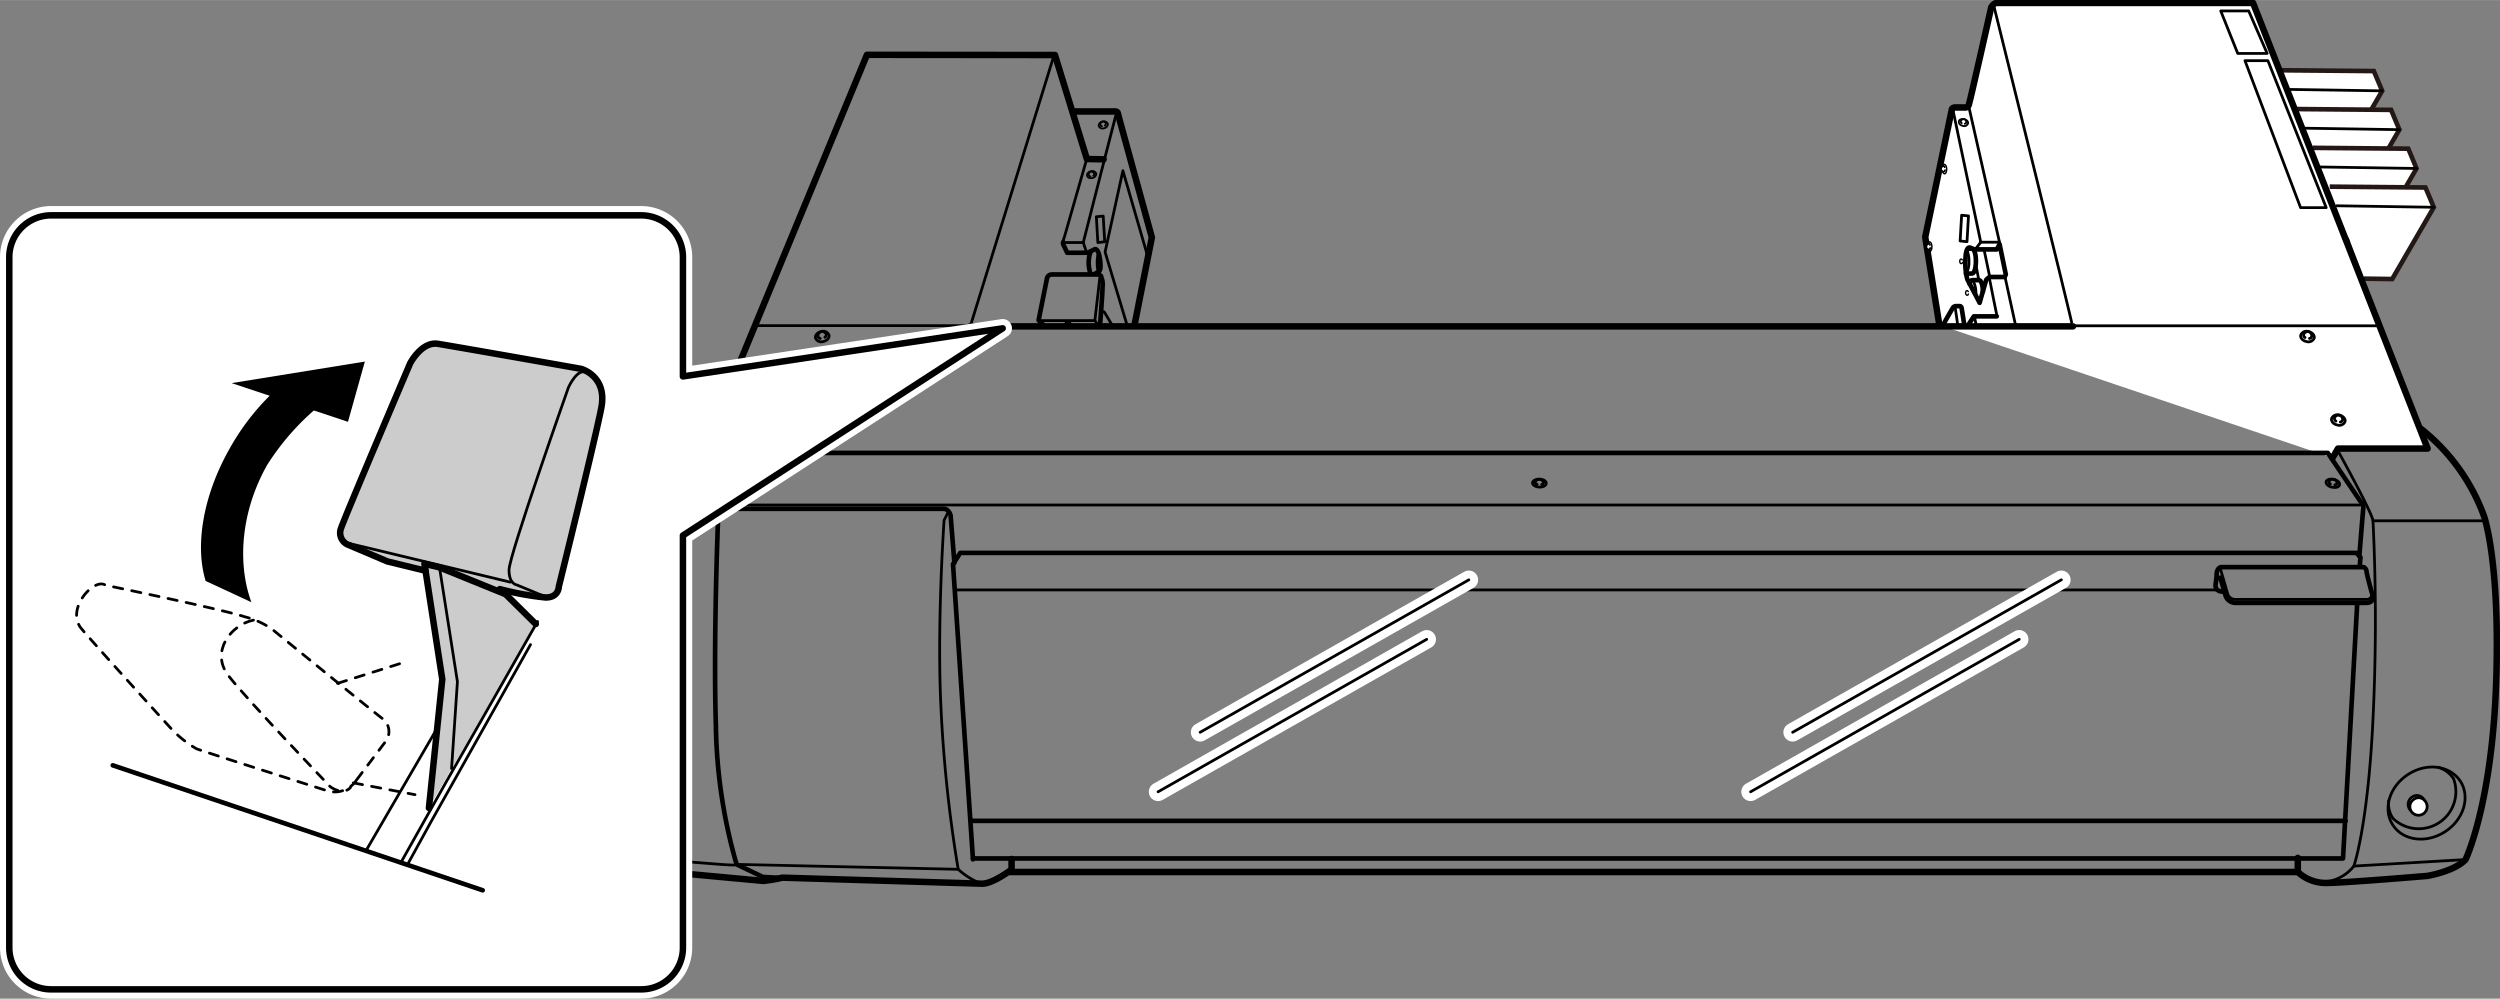 <svg xmlns="http://www.w3.org/2000/svg" width="95mm" height="37.95mm" viewBox="0 0 269.28 107.56"><rect x="0" y="0" width="269.28" height="107.56" fill="#808080" stroke="none"/><defs><style>.cls-1,.cls-10,.cls-12,.cls-3,.cls-4,.cls-9{fill:#fff;}.cls-1{stroke:#231815;}.cls-1,.cls-5{stroke-width:0.5px;}.cls-11,.cls-14,.cls-2,.cls-5,.cls-6,.cls-7,.cls-8{fill:none;}.cls-10,.cls-14,.cls-2,.cls-3,.cls-4,.cls-5,.cls-6,.cls-7,.cls-8,.cls-9{stroke:#000;}.cls-10,.cls-11,.cls-12,.cls-14,.cls-2,.cls-3,.cls-4,.cls-5,.cls-6,.cls-7,.cls-8,.cls-9{stroke-linecap:round;stroke-linejoin:round;}.cls-14,.cls-2,.cls-4{stroke-width:0.3px;}.cls-3,.cls-6{stroke-width:0.7px;}.cls-7{stroke-width:0.2px;}.cls-8{stroke-width:0.16px;}.cls-9{stroke-width:0.19px;}.cls-10{stroke-width:0.15px;}.cls-11,.cls-12{stroke:#fff;stroke-width:2px;}.cls-13{fill:#ccc;}.cls-14{stroke-dasharray:1;}</style></defs><g id="レイヤー_1" data-name="レイヤー 1"><polyline class="cls-1" points="245.38 7.56 255.69 7.65 256.59 9.78 252.11 17.51 249.07 17.46"/><line class="cls-2" x1="256.59" y1="9.78" x2="246.14" y2="9.62"/><polyline class="cls-1" points="247.24 11.74 257.55 11.83 258.44 13.96 253.96 21.69 250.92 21.64"/><line class="cls-2" x1="258.44" y1="13.96" x2="248" y2="13.8"/><polyline class="cls-1" points="249.09 15.92 259.4 16.01 260.29 18.14 255.81 25.87 252.77 25.83"/><line class="cls-2" x1="260.29" y1="18.14" x2="249.85" y2="17.98"/><polyline class="cls-1" points="250.94 20.1 261.25 20.19 262.15 22.32 257.67 30.05 254.63 30.01"/><line class="cls-2" x1="262.15" y1="22.32" x2="251.7" y2="22.16"/><path class="cls-3" d="M208.89,35l-1.52-9.47,2.85-13.68s0-.28.35-.28h1.17s.22,0,.32-.27c.19-.59,2.42-10.52,2.42-10.52s.24-.47.63-.47h27.57l18.8,48h-9.65l-.59,1" transform="translate(0 0)"/><path class="cls-4" d="M261,86a.93.93,0,1,1-1.2-.14A.86.86,0,0,1,261,86Z" transform="translate(0 0)"/><path class="cls-5" d="M114.51,26.08a.45.45,0,0,0,0,.21l.44.93,2.22,0,.71-.36s.39-.28.59,1-.11,1.37-.11,1.37l-.39.24" transform="translate(0 0)"/><path class="cls-2" d="M117,17.31l-2.37,8.27a1.29,1.29,0,0,0-.11.5" transform="translate(0 0)"/><polyline class="cls-6" points="75.76 48.52 93.38 5.9 113.63 5.92 117.07 17.12 118.87 17.16"/><path class="cls-6" d="M76.52,46.3c-2.22,1.05-5.57,3.87-7.74,9.21A82.71,82.71,0,0,0,67.67,76.8c.82,12.67,3.11,16,3.11,16L72.71,94l9.5.88a14.8,14.8,0,0,0,2.06-.35l21.52.65c1.18,0,3.17-1.53,3.17-1.53V92.52" transform="translate(0 0)"/><polyline class="cls-6" points="108.78 93.92 247.5 93.92 247.5 92.4"/><path class="cls-6" d="M247.5,93.92a4.43,4.43,0,0,0,3.05,1.18c1.94,0,10.91-.76,10.91-.76s2.88-.47,4.11-1.76c0,0,2.82-5.81,3.29-18.89s-1.29-18.07-1.29-18.07a21.24,21.24,0,0,0-6.81-9.44" transform="translate(0 0)"/><polyline class="cls-5" points="104.8 92.46 252.37 92.46 253.9 65.01"/><path class="cls-5" d="M239.47,63.72s-.94.06-.82-.82a10.67,10.67,0,0,0,.12-1.24s.11-.58.52-.58H254.6a.59.59,0,0,1,.3.41c0,.29.6,2.44.6,2.44s.43,1-.66,1h-14a1.14,1.14,0,0,1-1.1-.71l-.58-2" transform="translate(0 0)"/><path class="cls-2" d="M239,61.23c.16-.15.2.16.2.16l.78,2.66a.88.88,0,0,0,.86.51h14.19s.55-.16.43-.63" transform="translate(0 0)"/><polyline class="cls-5" points="254.17 61.04 254.25 60.02 253.82 59.55 103.43 59.55 102.65 60.76 104.8 92.56"/><line class="cls-5" x1="104.56" y1="88.41" x2="252.65" y2="88.41"/><path class="cls-5" d="M102.8,60.61l-.41-5.1s-.17-.71-.76-.71H78.23s-.36-.06-.65.41a1.34,1.34,0,0,0-.24.82s-.52,12.91-.23,22.12A56.7,56.7,0,0,0,79.34,93.1l2.82,1.35,2.11.12" transform="translate(0 0)"/><path class="cls-2" d="M102.16,55.09l-.47.94s-.77,10.91-.35,19.89a147.79,147.79,0,0,0,1.87,17.71,8.16,8.16,0,0,0,2.58,1.59" transform="translate(0 0)"/><line class="cls-2" x1="79.34" y1="93.1" x2="103.21" y2="93.63"/><path class="cls-2" d="M79.16,93.16c-.29.12-8.38-.64-8.38-.64" transform="translate(0 0)"/><path class="cls-5" d="M75.18,48.53h6.21s.24-.18.35.58" transform="translate(0 0)"/><path class="cls-5" d="M77.7,55l.17-1,3.82-4.75a1.08,1.08,0,0,1,.88-.47H250.73L254.25,54a.92.92,0,0,1,.29.88c-.06.65-.41,5-.41,5" transform="translate(0 0)"/><line class="cls-2" x1="77.87" y1="54.39" x2="254.19" y2="54.39"/><path class="cls-2" d="M78.23,53.45a49.42,49.42,0,0,1,3.16-4.92" transform="translate(0 0)"/><path class="cls-2" d="M75.41,48.58c-.29,0-.41-.23.82-1.17" transform="translate(0 0)"/><line class="cls-2" x1="68.9" y1="55.27" x2="77.29" y2="55.27"/><path class="cls-2" d="M86,45.08c.06.29-.21.61-.61.69s-.78-.07-.84-.37.21-.6.61-.69A.67.67,0,0,1,86,45.08Z" transform="translate(0 0)"/><path class="cls-2" d="M85,45.45a.34.34,0,0,1-.25-.23.48.48,0,0,1,.35-.51.47.47,0,0,1,.53.32.35.35,0,0,1-.15.32" transform="translate(0 0)"/><path class="cls-2" d="M82.19,51.89c0,.23-.23.49-.63.58s-.77,0-.82-.26.23-.49.63-.58S82.14,51.65,82.19,51.89Z" transform="translate(0 0)"/><path class="cls-2" d="M81.24,52.22a.26.26,0,0,1-.23-.17.46.46,0,0,1,.87-.19c0,.09,0,.19-.16.26" transform="translate(0 0)"/><path class="cls-2" d="M165.07,52c0,.24.32.44.73.46s.75-.17.75-.41-.31-.44-.73-.45S165.08,51.79,165.07,52Z" transform="translate(0 0)"/><path class="cls-2" d="M166.06,52.18c.12,0,.2-.13.2-.21s-.19-.35-.44-.35-.45.18-.45.32.08.18.2.23" transform="translate(0 0)"/><path class="cls-2" d="M250.55,51.89c-.05.23.23.49.63.58s.77,0,.82-.26-.23-.49-.64-.58S250.6,51.65,250.55,51.89Z" transform="translate(0 0)"/><path class="cls-2" d="M251.49,52.22c.13,0,.22-.08.24-.17a.43.43,0,0,0-.37-.42.42.42,0,0,0-.5.23.27.27,0,0,0,.15.26" transform="translate(0 0)"/><path class="cls-2" d="M89.29,36.09c.07.29-.2.6-.6.69a.68.68,0,0,1-.85-.37c-.06-.3.21-.61.61-.7A.66.66,0,0,1,89.29,36.09Z" transform="translate(0 0)"/><path class="cls-2" d="M88.35,36.45a.3.3,0,0,1-.24-.22.48.48,0,0,1,.34-.52A.49.49,0,0,1,89,36a.33.33,0,0,1-.15.32" transform="translate(0 0)"/><path class="cls-2" d="M251.14,45.08c-.07.29.21.61.61.69a.66.66,0,0,0,.84-.37c.07-.29-.21-.6-.61-.69A.67.67,0,0,0,251.14,45.08Z" transform="translate(0 0)"/><path class="cls-2" d="M252.08,45.45a.34.34,0,0,0,.25-.23.48.48,0,0,0-.35-.51.47.47,0,0,0-.53.32.35.35,0,0,0,.15.32" transform="translate(0 0)"/><path class="cls-2" d="M247.82,36.09c-.07.29.2.6.6.69a.68.68,0,0,0,.85-.37c.06-.3-.21-.61-.61-.7A.66.66,0,0,0,247.82,36.09Z" transform="translate(0 0)"/><path class="cls-2" d="M248.76,36.45a.3.3,0,0,0,.24-.22.48.48,0,0,0-.34-.52.49.49,0,0,0-.53.32.3.3,0,0,0,.15.32" transform="translate(0 0)"/><path class="cls-7" d="M119.33,13.34c0,.2-.14.41-.41.47a.46.46,0,0,1-.58-.25c0-.2.14-.41.41-.47A.46.46,0,0,1,119.33,13.34Z" transform="translate(0 0)"/><path class="cls-7" d="M118.69,13.59a.22.22,0,0,1-.17-.15.32.32,0,0,1,.23-.35.32.32,0,0,1,.36.22.2.2,0,0,1-.1.21" transform="translate(0 0)"/><path class="cls-7" d="M118.08,18.7c0,.2-.14.41-.42.47s-.53-.05-.57-.25.14-.42.41-.48A.47.47,0,0,1,118.08,18.7Z" transform="translate(0 0)"/><path class="cls-7" d="M117.44,19a.24.24,0,0,1-.17-.15.33.33,0,0,1,.23-.36.32.32,0,0,1,.36.22.21.21,0,0,1-.1.22" transform="translate(0 0)"/><line class="cls-2" x1="81.33" y1="35.07" x2="104.76" y2="35.07"/><line class="cls-2" x1="113.52" y1="5.98" x2="104.52" y2="35.11"/><line class="cls-6" x1="104.48" y1="35.15" x2="223.28" y2="35.15"/><path class="cls-5" d="M112.5,35.11l-.63-.62.9-4.5a.54.54,0,0,1,.55-.43h4.93a.36.36,0,0,1,.39.35,1.81,1.81,0,0,1,.12.94c0,.7-.28,4.26-.28,4.26" transform="translate(0 0)"/><polyline class="cls-2" points="112.03 34.53 117.94 34.53 118.33 35.11"/><line class="cls-2" x1="117.93" y1="34.53" x2="118.48" y2="29.76"/><polyline class="cls-2" points="114.73 35.15 114.81 34.8 115.24 34.8 115.43 35.11"/><polyline class="cls-2" points="114.57 26.12 116.68 26.12 117.06 27.25"/><path class="cls-2" d="M116.68,26.12s3.6-14.16,3.6-14" transform="translate(0 0)"/><path class="cls-6" d="M115.55,12h4.61c.28,0,.28.35.28.35l3.63,13.22L122.2,35" transform="translate(0 0)"/><polygon class="cls-2" points="118.99 26.04 118.83 23.27 118.09 23.34 118.25 26.12 118.99 26.04"/><path class="cls-2" d="M118.56,33.94s.23-.63.43-.27.86,1.44.86,1.44" transform="translate(0 0)"/><path class="cls-5" d="M118.36,27.45a4.2,4.2,0,0,0,0,1.68" transform="translate(0 0)"/><path class="cls-5" d="M117.47,27.1a3.56,3.56,0,0,0,0,2.38" transform="translate(0 0)"/><polyline class="cls-2" points="121.45 35.19 119.03 27.14 120.95 18.38 123.64 27.68"/><path class="cls-7" d="M211,13.08c-.05.2.14.41.41.47a.44.44,0,0,0,.57-.25c.05-.2-.14-.41-.41-.47S211,12.88,211,13.08Z" transform="translate(0 0)"/><path class="cls-7" d="M211.63,13.33a.21.21,0,0,0,.16-.15.32.32,0,0,0-.23-.35.33.33,0,0,0-.36.22.19.19,0,0,0,.1.21" transform="translate(0 0)"/><path class="cls-8" d="M209.47,18.71c.13,0,.22-.26.21-.53s-.13-.49-.26-.48-.22.26-.21.54S209.34,18.73,209.47,18.71Z" transform="translate(0 0)"/><path class="cls-9" d="M209.47,18a.16.16,0,0,0-.16-.12.33.33,0,0,0-.23.33c0,.16.17.29.27.28a.19.19,0,0,0,.15-.16" transform="translate(0 0)"/><polygon class="cls-2" points="211.13 25.95 211.29 23.18 212.03 23.25 211.87 26.03 211.13 25.95"/><line class="cls-2" x1="212.06" y1="11.46" x2="215.42" y2="26.31"/><path class="cls-5" d="M215.38,26.31l-.31.55h-2.39l-.39-.15s-.51-.4-.58,1.05a7.12,7.12,0,0,0,.19,2.31l1.33,2.54.7-2.46s.28-.32.43-.32h1.57l.12-.27Z" transform="translate(0 0)"/><polyline class="cls-2" points="212.76 26.86 213.35 26.08 215.38 26.08"/><line class="cls-2" x1="213.35" y1="26.08" x2="210.34" y2="11.77"/><path class="cls-8" d="M207.88,27.06c.13,0,.22-.25.21-.53s-.13-.49-.26-.48-.22.26-.21.54S207.75,27.08,207.88,27.06Z" transform="translate(0 0)"/><path class="cls-9" d="M207.88,26.38c0-.08-.1-.13-.16-.12a.32.32,0,0,0-.23.33.3.3,0,0,0,.27.28c.07,0,.12-.07.15-.16" transform="translate(0 0)"/><path class="cls-10" d="M211.36,28a.14.14,0,0,0-.13-.1c-.08,0-.15.13-.14.27s.09.23.17.22.1-.05.13-.13" transform="translate(0 0)"/><path class="cls-10" d="M212,31.4a.16.16,0,0,0-.13-.1c-.09,0-.16.13-.15.27s.1.23.18.23a.16.16,0,0,0,.12-.13" transform="translate(0 0)"/><line class="cls-4" x1="212.89" y1="28.84" x2="213.13" y2="30.11"/><line class="cls-4" x1="213.71" y1="26.9" x2="214.31" y2="29.78"/><path class="cls-2" d="M211.88,27a2.77,2.77,0,0,1,.2,1.14,2.46,2.46,0,0,1-.25,1.23" transform="translate(0 0)"/><path class="cls-5" d="M211.75,29.46h.67c.23,0,.41-.6.41-1.34s-.18-1.33-.41-1.33H212" transform="translate(0 0)"/><path class="cls-2" d="M212.13,30.56c.08-.24.18-.39.29-.39s.41.6.41,1.33a2.53,2.53,0,0,1,0,.28" transform="translate(0 0)"/><path class="cls-5" d="M213.58,31.4c0-.69-.19-1.23-.41-1.23h-.75c-.11,0-.21.14-.28.38" transform="translate(0 0)"/><path class="cls-5" d="M209.28,35.14a1.23,1.23,0,0,1,.13-.34c.1-.22.94-1.66.94-1.66a.44.44,0,0,1,.3-.17h.44s.15,0,.19.17.32,2,.32,2" transform="translate(0 0)"/><path class="cls-2" d="M210.4,33.21s.17-.16.21,0,.26,1.83.26,1.83" transform="translate(0 0)"/><polyline class="cls-5" points="211.97 35.05 212.61 34.07 215.07 34.07"/><path class="cls-4" d="M214.29,30c0,.06.8,4,.8,4" transform="translate(0 0)"/><line class="cls-4" x1="212.68" y1="34.13" x2="212.87" y2="35.08"/><line class="cls-4" x1="215.97" y1="29.85" x2="217.11" y2="35.08"/><path class="cls-2" d="M214.75.58s8.56,34.51,8.47,34.51h32.94" transform="translate(0 0)"/><path class="cls-2" d="M251.84,48.58s3.64,6.57,3.76,7.51a221.49,221.49,0,0,1-.06,22.53c-.59,10.67-2,14.66-2,14.66A4.48,4.48,0,0,1,250.14,95" transform="translate(0 0)"/><line class="cls-2" x1="253.55" y1="93.28" x2="265.57" y2="92.58"/><line class="cls-2" x1="255.6" y1="56.09" x2="267.57" y2="56.09"/><path class="cls-2" d="M265,84.12c1.11,1.7.39,4.14-1.62,5.45s-4.53,1-5.64-.7-.39-4.14,1.62-5.45S263.85,82.42,265,84.12Z" transform="translate(0 0)"/><path class="cls-2" d="M262.6,82.64a3,3,0,0,1,1.67,1.21,4,4,0,0,1-6.53,4.28,2.89,2.89,0,0,1-.46-1.89" transform="translate(0 0)"/><path class="cls-4" d="M261.19,86.25a.93.93,0,1,1-1.2-.15A.86.86,0,0,1,261.19,86.25Z" transform="translate(0 0)"/><line class="cls-2" x1="238.84" y1="63.54" x2="102.84" y2="63.54"/><line class="cls-11" x1="158.21" y1="62.45" x2="129.27" y2="78.87"/><line class="cls-11" x1="153.67" y1="68.86" x2="124.74" y2="85.28"/><line class="cls-2" x1="158.21" y1="62.45" x2="129.27" y2="78.87"/><line class="cls-2" x1="153.67" y1="68.86" x2="124.74" y2="85.28"/><line class="cls-11" x1="222.03" y1="62.45" x2="193.09" y2="78.87"/><line class="cls-11" x1="217.49" y1="68.86" x2="188.56" y2="85.28"/><line class="cls-2" x1="222.03" y1="62.45" x2="193.09" y2="78.87"/><line class="cls-2" x1="217.49" y1="68.86" x2="188.56" y2="85.28"/><polygon class="cls-2" points="247.8 22.36 250.56 22.36 244.28 6.53 241.81 6.53 247.8 22.36"/><polygon class="cls-2" points="244.2 5.75 242.21 1.17 239.2 1.17 241.03 5.75 244.2 5.75"/></g><g id="レイヤー_2" data-name="レイヤー 2"><path class="cls-12" d="M73.56,40.54,108,35.36,73.56,57.67v44.39a4.49,4.49,0,0,1-4.5,4.5H5.51A4.5,4.5,0,0,1,1,102.06V27.7a4.51,4.51,0,0,1,4.51-4.51H69.06a4.5,4.5,0,0,1,4.5,4.51Z" transform="translate(0 0)"/><path class="cls-3" d="M73.56,40.54,108,35.36,73.56,57.67v44.39a4.49,4.49,0,0,1-4.5,4.5H5.51A4.5,4.5,0,0,1,1,102.06V27.7a4.51,4.51,0,0,1,4.51-4.51H69.06a4.5,4.5,0,0,1,4.5,4.51Z" transform="translate(0 0)"/><polyline class="cls-13" points="46.2 87.02 47.64 73.16 45.72 60.72 47.34 61.11 54.46 64 57.71 67.21"/><path class="cls-13" d="M45.84,61.47l-4.11-1-4.19-1.78a1.38,1.38,0,0,1-.8-1.81c.46-1.36,7.43-17.73,7.43-17.73s1.23-2.4,3-2.12,15.4,2.69,15.4,2.69,2.87.74,2.2,4.2-4.58,19.27-4.58,19.27,0,1.18-1.43,1.16a31.74,31.74,0,0,1-4.92-.9" transform="translate(0 0)"/><polyline class="cls-6" points="46.2 87.02 47.64 73.16 45.72 60.72 47.34 61.11 54.46 64 57.71 67.21"/><path class="cls-6" d="M45.84,61.47l-4.11-1-4.19-1.78a1.38,1.38,0,0,1-.8-1.81c.46-1.36,7.43-17.73,7.43-17.73s1.23-2.4,3-2.12,15.4,2.69,15.4,2.69,2.87.74,2.2,4.2-4.58,19.27-4.58,19.27,0,1.18-1.43,1.16a31.74,31.74,0,0,1-4.92-.9" transform="translate(0 0)"/><polyline class="cls-2" points="57.9 66.94 53.54 74.61 48.03 84.27 43.26 92.76"/><line class="cls-2" x1="39.5" y1="91.49" x2="47.07" y2="78.46"/><polyline class="cls-2" points="57.14 69.43 54.09 74.87 46.38 88.59 43.98 92.96"/><polyline class="cls-2" points="47.34 61.11 49.27 73.42 48.64 82.77"/><line class="cls-5" x1="12.15" y1="82.43" x2="51.99" y2="95.89"/><line class="cls-2" x1="37.27" y1="58.45" x2="54.97" y2="62.7"/><path class="cls-2" d="M59,64.38,55.67,63s-.86-.08-.84-1.64,6.4-19.64,6.4-19.64,1-2.23,2-1.56" transform="translate(0 0)"/><path class="cls-14" d="M38.41,84l3.23-4.28a1.77,1.77,0,0,0-.48-2.35c-1.32-1-11.86-9.61-11.86-9.61a9,9,0,0,0-2.94-1.33c-2.39-.8-15-3.4-15-3.4-1.21-.86-4.35,2.59-2.58,4.69s9.55,10.64,9.55,10.64a11.79,11.79,0,0,0,2.86,2.3c1.09.4,14.21,4.56,14.21,4.56A2.8,2.8,0,0,0,38.41,84Z" transform="translate(0 0)"/><path class="cls-14" d="M27.3,66.79c-2.43.49-4.65,3.41-2.72,5.95s11,12,11,12,1.32,1,2.16.09" transform="translate(0 0)"/><line class="cls-14" x1="38.06" y1="84.32" x2="44.7" y2="85.59"/><line class="cls-14" x1="36.36" y1="73.6" x2="43.98" y2="71.19"/><path class="cls-12" d="M30.29,41.4a25.61,25.61,0,0,0-5.52,6.82C21.87,53.37,21,58.71,22.2,62.47l4.92,2.28A18.07,18.07,0,0,1,28.82,50a27.35,27.35,0,0,1,6.76-7.26" transform="translate(0 0)"/><polygon class="cls-12" points="25 41.13 37.54 45.3 39.36 38.8 25 41.13"/><path d="M30.25,41.5a25.61,25.61,0,0,0-5.52,6.82C21.82,53.47,21,58.81,22.15,62.57l4.93,2.29c-1.41-3.78-1.34-9.39,1.7-14.79a27,27,0,0,1,6.76-7.26" transform="translate(0 0)"/><polygon points="24.95 41.26 37.48 45.43 39.3 38.94 24.95 41.26"/></g></svg>